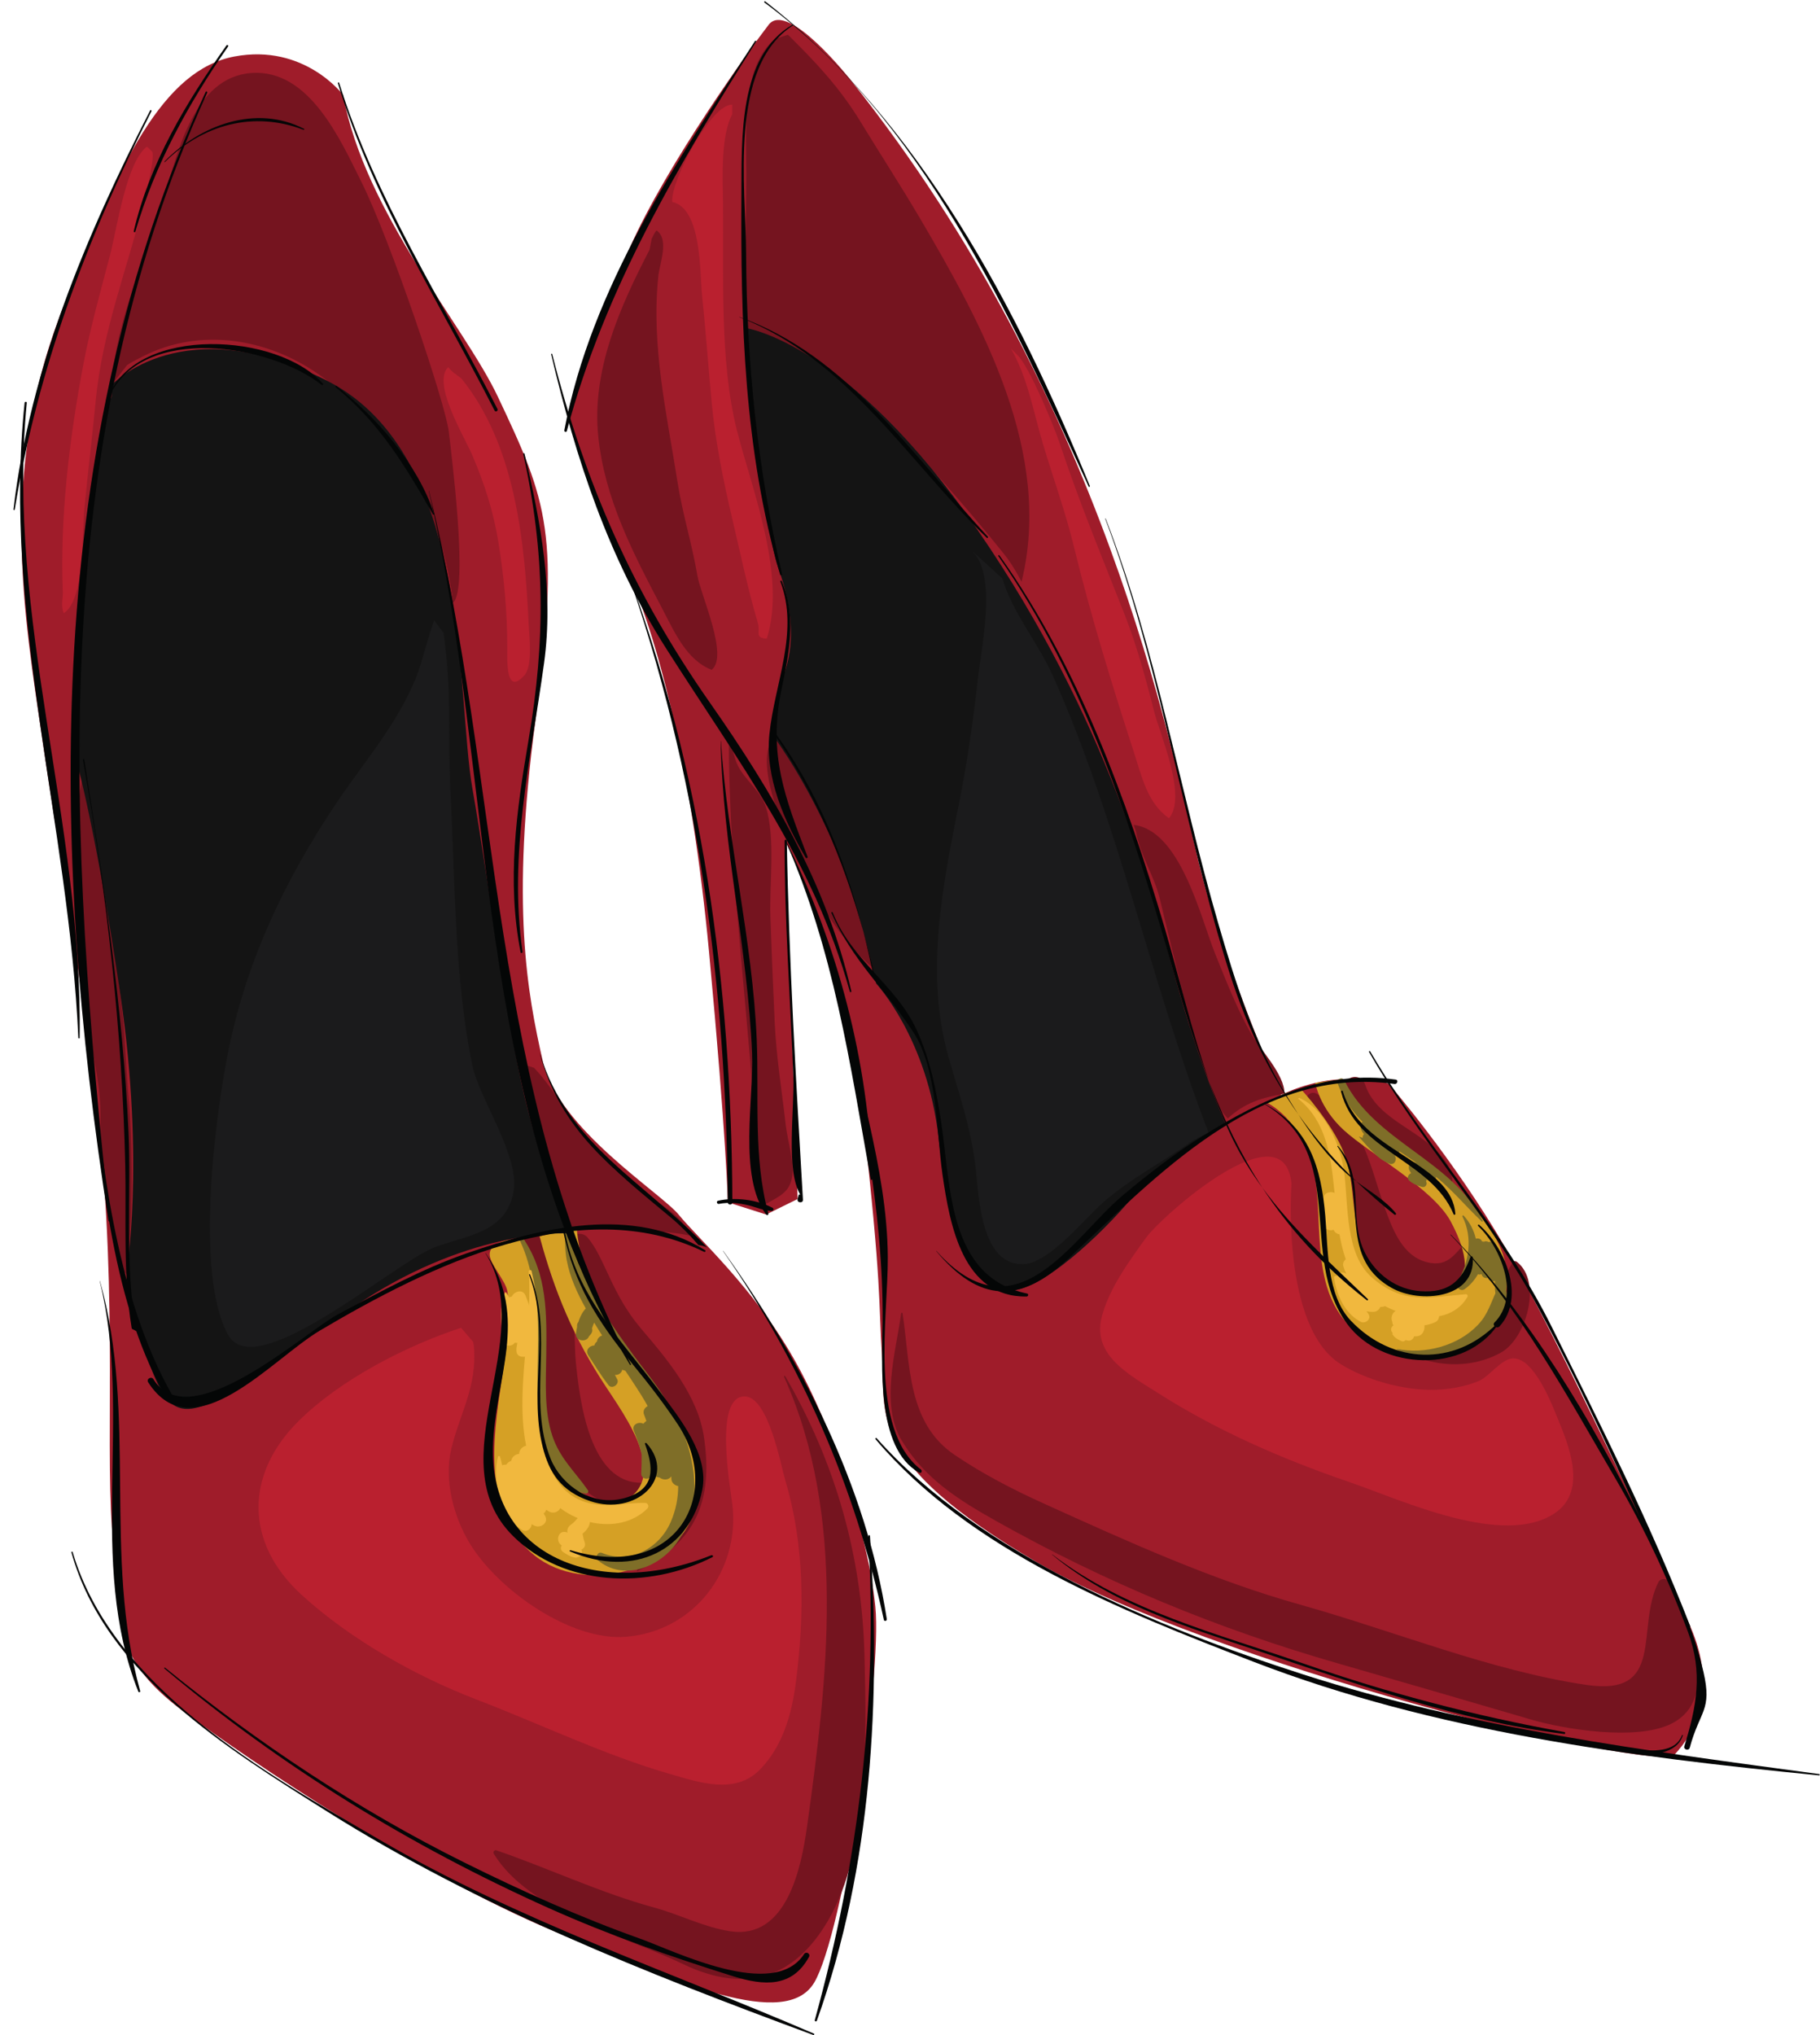 <?xml version="1.0" encoding="UTF-8"?><svg xmlns="http://www.w3.org/2000/svg" xmlns:xlink="http://www.w3.org/1999/xlink" height="1988.2" preserveAspectRatio="xMidYMid meet" version="1.0" viewBox="430.1 229.4 1778.1 1988.2" width="1778.1" zoomAndPan="magnify"><g><g id="change1_1"><path d="M 765.309 322.168 C 765.309 322.168 727.598 271.656 659.035 284.609 C 590.477 297.559 546.211 384.961 488.16 539.027 C 430.113 693.105 453.059 827.184 471.711 953.348 C 490.355 1079.48 496.098 1096.09 521.387 1283.941 C 546.672 1471.809 532.652 1631.762 539.527 1722.199 C 546.395 1812.652 538.926 1848.32 608.211 1900.41 C 677.527 1952.508 843.352 2062.051 968.555 2114.742 C 1093.758 2167.449 1197.879 2212.73 1225.617 2166.031 C 1253.371 2119.332 1292.199 1867.859 1285.289 1798.871 C 1278.371 1729.879 1245.539 1626.82 1205.59 1556.602 C 1165.648 1486.379 1111.172 1438.281 1093.5 1416.352 C 1075.859 1394.441 975.371 1332.441 960.398 1266.16 C 945.43 1199.859 928.984 1114.891 953.238 932.863 C 977.504 750.84 965.391 720.238 916.309 616.559 C 883.852 547.984 786.18 436.59 765.309 322.168" fill="#9f1c2a"/></g><g id="change2_1"><path d="M 1274.672 1846.988 C 1272.379 1749.34 1246.121 1657.898 1197.199 1573.699 C 1196.801 1572.98 1195.77 1573.621 1196.109 1574.359 C 1257.531 1710.781 1238.609 1870.012 1218.609 2013.391 C 1213.039 2053.359 1198.922 2124.629 1143.211 2115.93 C 1117.551 2111.93 1093.949 2099.539 1069.059 2092.762 C 1015.84 2078.199 966.934 2054.73 915.016 2036.91 C 913.105 2036.25 911.484 2038.602 912.473 2040.219 C 946.656 2096.461 1040.25 2120.559 1097.48 2148.051 C 1157.52 2176.871 1205.691 2162.941 1239.191 2105.359 C 1280 2035.281 1276.5 1925.109 1274.672 1846.988" fill="#75141f"/></g><g id="change2_2"><path d="M 1062.488 1397.09 C 1043.922 1385.18 1031.641 1373.441 1016.41 1358.02 C 990.512 1331.809 973.637 1294.859 951.84 1272.539 L 945.434 1270.41 C 956.535 1319.98 967.043 1384.77 990.289 1429.871 C 1004.73 1422.43 1029.32 1429.059 1045.922 1430.781 C 1064.66 1432.711 1085.48 1432.121 1103.801 1436.398 C 1099.148 1419.328 1076.781 1406.27 1062.488 1397.09" fill="#75141f"/></g><g id="change2_3"><path d="M 556.223 1306.762 C 552.652 1271.551 552.641 1236.699 547.844 1201.988 C 538.59 1135.238 533.539 1062.141 513.395 998.969 C 512.414 995.91 512.602 993.422 511.355 990.309 L 513.52 977.469 C 496.496 1038.621 507.602 1125.52 511.387 1189.16 C 513.324 1222.219 521.621 1257.398 526.336 1289.672 C 531.16 1322.738 524.305 1368.82 534.895 1399.859 C 537.906 1408.762 542.906 1472.75 553.547 1473.18 C 560.609 1425.941 559.395 1338.23 556.223 1306.762" fill="#75141f"/></g><g id="change2_4"><path d="M 868.605 651.336 C 865.707 624.754 811.289 463.133 782.926 406.57 C 762.801 366.477 732.547 296.891 676.008 300.676 C 619.516 304.465 603.672 378.738 590.996 419.871 C 573.121 478.031 542.844 544.637 539.172 605.422 L 554.141 586.18 C 557.18 583.871 568.273 578.062 574.988 574.965 C 633.566 547.922 701.211 562.98 750.301 601.672 C 771.402 618.301 791.324 637.043 808.109 659 C 825.262 681.461 862.742 732.207 872.629 818.238 C 888.363 805.688 870.555 669.176 868.605 651.336" fill="#75141f"/></g><g id="change3_1"><path d="M 1197.52 1676.238 C 1192.75 1660.238 1180.781 1593.512 1157.488 1593.512 C 1127.289 1593.512 1143.648 1682.5 1145.609 1699.199 C 1153.18 1763.5 1108.238 1822.871 1041.641 1828.328 C 988.328 1832.719 917.625 1783.539 889.414 1737.711 C 873.066 1711.16 863.922 1675.219 870.883 1645.309 C 878.219 1613.762 894.066 1587.801 893.473 1553.16 C 893.371 1548.191 893.391 1544.77 892.32 1540.211 L 880.535 1526.449 C 828.086 1543.738 763.617 1576.141 721.738 1617.641 C 669.801 1669.121 668.547 1736.051 724.781 1787.371 C 771.996 1830.441 835.086 1866.32 895.383 1889.5 C 958.301 1913.672 1021.23 1944.102 1085 1962.449 C 1113.891 1970.781 1148.461 1982.672 1172.57 1958.031 C 1194.859 1935.219 1203.66 1903.488 1207.578 1873.391 C 1216.398 1805.699 1216.07 1738.75 1197.52 1676.238" fill="#ba202f"/></g><g id="change3_2"><path d="M 946.578 838.965 C 942.699 757.402 933.465 664.199 880.781 599.012 L 872.223 592.609 C 870.73 591.25 869.305 589.688 868.008 588.055 C 851.793 603.664 883.699 655.812 891.477 673.957 C 903.477 702.059 912.191 729.047 917.078 759.375 C 922.496 793.105 925.723 826.949 925.691 862.016 C 925.68 874.957 924.066 909.266 942.242 889.332 C 950.863 879.875 947.16 850.98 946.578 838.965" fill="#ba202f"/></g><g id="change2_5"><path d="M 1058.34 1677.809 C 1006 1679.949 996.484 1596.961 992.746 1560.891 C 989.371 1528.141 996.625 1449.871 959.984 1436.398 C 956.961 1435.301 939.523 1436.609 937.84 1438.922 C 918.637 1465.578 951.586 1529.469 953.781 1560.891 C 956.27 1596.328 959.035 1625.66 976.453 1656.762 C 990.465 1681.75 1044.699 1728.031 1058.789 1678.379 C 1058.859 1678.102 1058.641 1677.789 1058.34 1677.809" fill="#75141f"/></g><g id="change2_6"><path d="M 1117.941 1633.828 C 1112.102 1592.941 1082.09 1557.371 1056.52 1527.422 C 1027.219 1493.039 1021 1457.82 1004.02 1438.141 C 997.246 1430.281 982.359 1436.781 979.164 1447.52 C 969.289 1480.73 1006.559 1527.789 1026.309 1550.73 C 1055.84 1585.078 1081.129 1615.602 1092.988 1660.449 C 1106.328 1710.77 1065.52 1727.012 1052.34 1763.609 C 1052.211 1764.02 1052.691 1764.289 1053.012 1764.129 C 1110.078 1735.609 1126.82 1696.07 1117.941 1633.828" fill="#75141f"/></g><g id="change4_1"><path d="M 1045.16 1556.91 C 1018.449 1524.102 997.625 1472.07 993.676 1430.941 C 982.289 1429.469 959.277 1437.32 957.18 1436.852 C 971.789 1491.07 990.465 1536.43 1022.738 1585.09 C 1036.07 1605.18 1053.781 1630.898 1058.43 1654.809 C 1065.059 1688.879 1035.59 1706.961 1007.078 1692.5 C 921.75 1649.23 987.086 1518.359 947.176 1454.059 L 941.332 1438.449 C 930.707 1440.039 909.648 1441.32 908.523 1454.059 C 907.711 1463.309 924.227 1480.199 925.832 1491.109 C 930.074 1519.941 924.129 1550.75 919.992 1578.871 C 911.668 1635.109 900.984 1707.809 952.555 1749.051 C 1001.129 1787.91 1091.191 1764.578 1109.121 1703.762 C 1127.68 1640.941 1080.621 1600.488 1045.16 1556.91" fill="#d5a025"/></g><g id="change5_1"><path d="M 1004.512 1685.18 C 991.859 1666.969 977.188 1654.262 969.758 1632.109 C 961.531 1607.629 963.492 1578.859 963.777 1553.359 C 964.238 1513 964.91 1474.559 941.809 1439.922 C 940.359 1437.738 937.258 1439.602 938.34 1441.941 C 963.309 1495.52 947.789 1555.539 952.562 1612.191 C 955.156 1642.801 970.238 1679.828 1002.02 1688.422 C 1003.789 1688.91 1005.66 1686.828 1004.512 1685.18" fill="#7f6e28"/></g><g id="change5_2"><path d="M 1100.309 1635.922 C 1098.512 1629.391 1096.051 1622.922 1092.941 1616.48 C 1091.219 1612.941 1088.27 1611.898 1085.48 1612.461 C 1083.328 1608.93 1081.039 1605.43 1078.5 1602.059 C 1074.43 1596.672 1067.52 1597.961 1064.801 1602.172 C 1060.84 1603.32 1057.531 1606.922 1059.359 1611.359 C 1060.211 1613.43 1060.871 1615.512 1061.621 1617.57 C 1060.488 1618.199 1059.488 1619.078 1058.809 1620.211 C 1054.141 1617.789 1047.012 1620.879 1049.34 1627.059 C 1052.371 1635.109 1055.52 1642.379 1056.93 1650.23 C 1057.012 1656.328 1056.91 1662.441 1056.578 1668.648 C 1056.27 1674.941 1065.328 1675.648 1067.121 1670.078 C 1067.289 1669.59 1067.352 1669.129 1067.488 1668.66 C 1067.672 1668.691 1067.82 1668.73 1068 1668.738 C 1069.23 1671.309 1071.852 1672.621 1074.512 1672.68 C 1077.852 1675.512 1083.301 1675.48 1085.969 1671.602 C 1085.969 1672.23 1086.012 1672.828 1086 1673.461 C 1085.891 1677.75 1089.121 1680.43 1092.691 1681.102 C 1092.648 1692.609 1090.52 1704.211 1085.488 1715.922 C 1074.09 1742.488 1044.941 1757.629 1018.172 1746.379 C 1014.27 1744.75 1010.969 1750.77 1014.059 1753.422 C 1038.641 1774.211 1073.691 1760.93 1091.219 1736.629 C 1113.781 1705.309 1111.578 1669.941 1100.309 1635.922" fill="#7f6e28"/></g><g id="change5_3"><path d="M 1049.281 1553.609 C 1021.371 1515.629 998.246 1479.66 983.992 1434.34 C 983.77 1433.609 982.809 1433.82 982.738 1434.52 C 978.871 1470.031 998.023 1501.27 1016.09 1530.371 C 1029.07 1551.238 1043.398 1571.262 1056.488 1592.059 C 1067.059 1608.871 1074.488 1627.93 1088.539 1642.051 C 1090.559 1644.07 1093.969 1642.551 1094.02 1639.789 C 1094.641 1607.719 1067.27 1578.102 1049.281 1553.609" fill="#7f6e28"/></g><g id="change5_4"><path d="M 1044.641 1555.141 C 1037.18 1550.449 1030.98 1544.289 1026.238 1536.859 C 1022.34 1530.699 1013.84 1534.191 1013.359 1539.871 C 1012.07 1540.82 1011.129 1542.141 1010.711 1543.77 C 1006.02 1543.809 1001.559 1548.309 1004.871 1553.352 C 1011.09 1562.781 1016.719 1572.262 1023.609 1581.18 C 1023.672 1581.289 1023.719 1581.379 1023.762 1581.48 C 1023.781 1581.469 1023.801 1581.469 1023.809 1581.461 C 1024.07 1581.801 1024.309 1582.191 1024.57 1582.531 C 1028.281 1587.16 1036.211 1581.02 1032.781 1576.211 C 1032.148 1574.969 1031.48 1573.75 1030.828 1572.488 C 1034.09 1572.84 1037.27 1570.898 1038.031 1567.441 C 1045.48 1571.512 1052.109 1559.859 1044.641 1555.141" fill="#7f6e28"/></g><g id="change5_5"><path d="M 1015.391 1509.801 C 1015.289 1506.121 1011.711 1502.898 1007.961 1504.121 C 1001.52 1506.23 997.504 1513.441 995.188 1520.809 C 994.156 1521.941 993.605 1523.539 993.922 1525.531 C 993.523 1527.301 993.227 1528.969 993.012 1530.559 C 993.012 1530.559 993.004 1530.559 993.004 1530.57 C 993.004 1530.57 993.004 1530.57 993.012 1530.57 C 992.934 1531.16 992.828 1531.789 992.77 1532.34 C 992.023 1539.531 1003.238 1541.148 1005.5 1534.82 C 1005.949 1534.441 1006.34 1533.98 1006.648 1533.461 C 1008.398 1531.75 1009.262 1529.309 1008.449 1527.07 C 1009.129 1525.301 1009.609 1523.461 1010.441 1521.781 C 1012.441 1517.648 1015.551 1514.59 1015.391 1509.801" fill="#7f6e28"/></g><g id="change6_1"><path d="M 1060.352 1697.52 C 1041.52 1697.238 1024.68 1702.211 1005.75 1697.762 C 964.93 1688.16 957.832 1638 955.871 1604.512 C 953.219 1558.98 960.441 1515.941 949.453 1471.02 C 949.066 1469.512 946.566 1469.809 946.688 1471.398 C 951.809 1540.172 921.465 1624.09 961.617 1685.828 C 982.473 1717.91 1034.5 1730.82 1062.609 1702.988 C 1064.629 1700.988 1063.109 1697.559 1060.352 1697.52" fill="#f1b83e"/></g><g id="change6_2"><path d="M 977.41 1695.09 C 969.074 1678.43 960.117 1662.078 951.637 1645.461 C 947.688 1637.719 937.32 1642.512 937.301 1649.691 C 933.656 1649.789 930.137 1652.621 929.484 1656.512 C 927.574 1657.121 925.801 1658.461 924.598 1660.27 C 923.27 1660.129 921.941 1660.289 920.73 1660.75 C 920.055 1657.852 919.359 1655 918.598 1652.359 C 918.309 1651.41 916.902 1651.379 916.648 1652.359 C 910.594 1675.488 918.984 1710.648 940.066 1723.879 C 944.629 1726.762 949.402 1722.762 949.484 1718.262 C 950.473 1718.781 951.359 1719.43 952.41 1719.879 C 958.637 1722.57 966.668 1716.699 962.434 1709.84 C 962.043 1709.191 961.586 1708.57 961.176 1707.922 C 962.402 1707.02 963.277 1705.781 963.637 1704.25 C 964.605 1704.828 965.512 1705.461 966.523 1706.012 C 973.789 1709.762 981.035 1702.301 977.41 1695.09" fill="#f1b83e"/></g><g id="change6_3"><path d="M 999.246 1727.621 C 1004.949 1722.91 1008.801 1716.719 1004.871 1709.031 C 1004.328 1707.949 1003.02 1707.602 1001.922 1707.809 C 995.359 1709.18 993.113 1715.398 987.883 1718.762 C 985.492 1720.301 983.535 1723.648 984.656 1726.578 C 984.301 1726.449 983.941 1726.32 983.594 1726.199 C 975.637 1723.602 972.605 1734.379 978.32 1738.691 C 978.523 1738.84 978.668 1739.039 978.859 1739.191 C 977.637 1741.02 977.688 1743.672 980.145 1745.41 C 983.48 1747.762 987.492 1750.141 991.523 1750.922 C 995.535 1751.711 1000.48 1747.422 997.984 1743.289 C 1000.73 1742 1002.629 1739.289 1001.25 1735.77 C 1000.219 1733.148 999.77 1730.371 999.246 1727.621" fill="#f1b83e"/></g><g id="change6_4"><path d="M 944.227 1496.828 C 944.219 1496.77 944.219 1496.699 944.207 1496.621 C 944.199 1496.621 944.188 1496.641 944.164 1496.641 C 943.922 1496.051 943.699 1495.41 943.441 1494.828 C 940.699 1488.34 932.586 1490.75 930.125 1495.969 C 929.199 1496.09 928.309 1496.371 927.465 1496.801 C 926.605 1495.07 925.648 1493.441 924.555 1491.949 C 924.309 1491.621 923.73 1491.5 923.523 1491.949 C 917.473 1504.898 920.828 1523.102 920.27 1537.148 C 919.984 1544.211 929.719 1546.191 933.066 1541.012 C 933.871 1541.191 934.707 1541.25 935.555 1541.211 C 934.363 1547.16 932.738 1554.75 941.422 1554.801 C 945.035 1554.828 947.617 1552.41 948.777 1549.191 C 955.016 1532.012 950.922 1513.32 944.227 1496.828" fill="#f1b83e"/></g><g id="change7_1"><path d="M 539.172 605.426 C 539.172 605.426 609.148 529.375 750.301 601.672 C 891.477 673.957 875.637 909.062 891.637 999.805 C 907.648 1090.52 926.75 1243.434 946.547 1316.41 C 966.363 1389.391 983.996 1434.34 983.996 1434.34 C 983.996 1434.34 893.168 1428.871 782.996 1501.191 C 672.824 1573.508 623.68 1624.219 596.559 1599.418 C 582.629 1586.68 571.457 1550.012 563.438 1519.051 C 555.406 1488.109 553.551 1473.18 553.551 1473.18 C 553.551 1473.18 571.938 1366.328 547.844 1201.988 C 523.754 1037.66 504.316 970.871 504.316 970.871 C 504.316 970.871 504.234 702.98 539.172 616.562 L 539.172 605.426" fill="#141414"/></g><g id="change8_1"><path d="M 891.637 1270.41 C 874.32 1187.25 874.844 1095.441 870.289 1005.141 C 867.098 942.18 872.066 909.738 863.465 847.691 L 854.27 835.371 C 841.617 871.512 843.129 882.102 824.262 917.148 C 805.504 951.988 779.332 982.941 757.547 1015.672 C 709.035 1088.48 672.453 1164.871 654.301 1250.762 C 640.711 1315.07 619.672 1474.141 653.129 1533.621 C 680.223 1581.75 815.035 1463.211 854.27 1448.051 C 885.371 1436.02 924.801 1434.059 931.852 1393.328 C 937.91 1358.379 898.371 1302.672 891.637 1270.41" fill="#1b1b1c"/></g><g id="change1_2"><path d="M 1261.855 308.402 C 1261.855 308.402 1199.875 229.375 1181.145 253.48 C 1162.422 277.598 1082.145 389.035 1045.734 470.605 C 1009.312 552.191 983.996 635.477 983.996 635.477 C 983.996 635.477 1011.195 719.555 1041.402 783.664 C 1071.633 847.785 1105.863 977.691 1122.914 1160.316 C 1139.965 1342.938 1141.164 1403.906 1141.164 1403.906 L 1178.594 1415.816 L 1209.363 1400.656 L 1197.523 1051.762 C 1197.523 1051.762 1255.082 1160.926 1273.484 1324.129 C 1291.895 1487.348 1288.125 1499.438 1291.883 1554.797 C 1295.625 1610.156 1274.992 1656.93 1442.324 1755.098 C 1609.633 1853.258 2047.75 1962.859 2066.492 1942.977 C 2085.25 1923.078 2109 1880.898 2081.371 1817.93 C 2053.766 1754.949 1952.254 1536.277 1900.734 1448.047 C 1849.219 1359.816 1787.465 1288.867 1787.465 1288.867 C 1787.465 1288.867 1783.082 1283.156 1746.617 1283.418 C 1710.164 1283.695 1681.812 1299.148 1681.812 1299.148 C 1681.812 1299.148 1626.469 1177.027 1600.215 1067.633 C 1573.973 958.254 1509.375 619.133 1261.855 308.402" fill="#9f1c2a"/></g><g id="change2_7"><path d="M 1197.719 1328.148 C 1194.109 1296.039 1188.641 1262.73 1187.051 1229.781 C 1185.352 1194.629 1184 1160.328 1182.762 1125.012 C 1181.629 1093.07 1187.859 1048.66 1178.48 1018.109 C 1172.949 1000.102 1153.309 988.461 1148.551 971.07 L 1142.16 949.672 C 1142.16 1090.469 1163.488 1230 1170.039 1368.648 C 1170.68 1382.371 1167.379 1396.328 1176.828 1406.398 C 1191.77 1397.77 1202.199 1394.32 1204.27 1377.211 C 1205.871 1363.762 1199.34 1342.41 1197.719 1328.148" fill="#75141f"/></g><g id="change2_8"><path d="M 1111.434 791.672 C 1106.082 760.156 1096.902 731.586 1091.953 699.871 C 1081.664 634.23 1066.031 567.109 1073.312 498.902 C 1074.641 486.539 1084.133 463.078 1071.5 454.445 C 1069.312 457.062 1068.234 459.715 1066.762 462.711 L 1064.684 473.426 C 1035.914 528.793 1007.953 591.438 1014.582 655.648 C 1020.941 716.984 1048.273 769.059 1077.395 824.535 C 1088.762 846.137 1100.613 874.168 1125.402 883.73 C 1142.281 870.203 1114.672 810.754 1111.434 791.672" fill="#75141f"/></g><g id="change2_9"><path d="M 1250.648 1057.07 C 1240.531 1031.469 1208.84 953.648 1184.91 947.539 L 1180.621 960.359 C 1172.801 993.699 1201.371 1052.98 1216.969 1084.391 C 1234.359 1119.34 1257.719 1155.711 1289.371 1180.281 C 1276.719 1138.941 1267 1098.371 1250.648 1057.07" fill="#75141f"/></g><g id="change2_10"><path d="M 1328.766 442.441 C 1310.465 411.387 1290.047 379.852 1270.863 348.406 C 1250.355 314.82 1227.543 290.641 1199.887 263.312 L 1187.055 267.602 C 1153.754 295.145 1159.254 359.934 1159.254 400.156 C 1159.254 450.672 1156.445 499.766 1158.902 549.84 C 1234.336 565.508 1338.465 680.52 1411.043 770.613 C 1417.688 778.883 1423.559 788.801 1428.129 797.703 C 1458.848 672.734 1390.777 547.805 1328.766 442.441" fill="#75141f"/></g><g id="change2_11"><path d="M 1651.633 1237.859 C 1637.789 1212.898 1628.059 1187.699 1617.367 1161.344 C 1603.348 1126.852 1583.598 1040.594 1537.707 1035.207 L 1539.84 1041.629 C 1543.82 1064.199 1557.625 1084.902 1562.906 1106.242 C 1569.742 1133.996 1575.77 1159.867 1582.613 1187.059 C 1592.77 1227.488 1598.547 1290.305 1629.641 1321.922 C 1646.289 1306.641 1663.059 1301.492 1684.918 1297.883 C 1685.402 1278.93 1660.918 1254.59 1651.633 1237.859" fill="#75141f"/></g><g id="change2_12"><path d="M 2060.652 1774.859 C 2058.711 1770.98 2052.324 1770.98 2050.367 1774.859 C 2027.668 1820.16 2058.074 1886.871 1979.902 1875.309 C 1886.621 1861.539 1791.512 1822.449 1700.668 1797.039 C 1614.59 1772.969 1531.133 1735 1449.965 1698.199 C 1419.777 1684.539 1390.266 1669.258 1362.84 1650.719 C 1316.055 1619.09 1319.516 1561.707 1311.859 1512.188 C 1311.715 1511.34 1310.574 1511.68 1310.473 1512.379 C 1305.535 1549.73 1289.57 1601.078 1311.262 1636.957 C 1333.547 1673.879 1366.609 1694.609 1403.648 1715.418 C 1509.43 1774.93 1620.203 1820.719 1736.738 1854.168 C 1799.871 1872.301 1862.926 1890.738 1925.965 1909.18 C 1959.16 1918.891 2028.367 1929.949 2062.312 1913.559 C 2111.762 1889.699 2081.629 1816.707 2060.652 1774.859" fill="#75141f"/></g><g id="change2_13"><path d="M 1821.559 1343.324 C 1800.949 1327.672 1772.375 1315.262 1763.828 1288.91 C 1760.113 1277.445 1743.801 1279.793 1743.152 1291.703 C 1741.648 1319.312 1757.57 1338.844 1778.043 1355.484 C 1797.977 1371.715 1819.609 1386.422 1840.934 1400.484 C 1842.062 1401.223 1843.656 1400.723 1844.297 1399.602 C 1857.824 1376.113 1839.715 1357.133 1821.559 1343.324" fill="#75141f"/></g><g id="change2_14"><path d="M 1912.23 1462.184 C 1910.695 1460.984 1909.008 1461.203 1907.832 1462.773 C 1900.488 1472.375 1901.082 1487.453 1897.469 1499.012 C 1894.105 1509.805 1885.551 1517.324 1876.566 1523.465 C 1854.238 1538.723 1821.535 1535.352 1796.223 1541.574 C 1794.355 1542.043 1794.273 1544.453 1795.723 1545.422 C 1825.039 1565.113 1865.895 1568.012 1896.887 1550.441 C 1921.191 1536.672 1937.043 1481.633 1912.23 1462.184" fill="#75141f"/></g><g id="change2_15"><path d="M 1872.445 1439.711 C 1871.047 1437.691 1868.793 1437.559 1866.918 1439.012 C 1853.695 1449.27 1848.168 1466.242 1828.145 1463.199 C 1803.891 1459.551 1793.395 1436.789 1785.66 1416.621 C 1767.754 1370 1764.496 1323.73 1716.012 1297.609 C 1710.844 1294.82 1703.457 1300.789 1707.363 1306.238 C 1747.387 1362 1731.363 1446.98 1792.574 1488.039 C 1810.828 1500.281 1838.25 1504.559 1857.371 1492.492 C 1874.262 1481.801 1884.328 1457 1872.445 1439.711" fill="#75141f"/></g><g id="change3_3"><path d="M 1954.52 1621.48 C 1947.746 1604.91 1929.867 1555.539 1908.113 1556.367 C 1897.141 1556.777 1885.223 1573.82 1875.328 1578.199 C 1861.805 1584.168 1842.969 1587.32 1827.199 1587.109 C 1798.637 1586.75 1765.039 1577.27 1740.531 1562.359 C 1681.426 1526.398 1691.855 1386 1691.855 1386 C 1685.02 1310.109 1564.641 1417.891 1549.809 1438.41 C 1533.227 1461.359 1512.652 1489.578 1506.184 1517.148 C 1497.637 1553.621 1533.773 1572.578 1560.684 1589.73 C 1619.277 1627.098 1682.738 1654.668 1748.176 1677.109 C 1799.609 1694.75 1899.605 1741.75 1949.676 1707.16 C 1978.594 1687.188 1965.129 1647.398 1954.52 1621.48" fill="#ba202f"/></g><g id="change3_4"><path d="M 1149.988 649.531 C 1132.957 581.816 1137.281 498.41 1136.43 427.02 C 1136.121 400.113 1134.277 362.578 1145.5 340.777 L 1145.5 331.723 C 1125.039 330.32 1085.098 406.441 1086.848 426.617 C 1115.738 433.164 1113.68 495.043 1116.008 517.793 C 1119.711 553.691 1122.109 588 1125.578 624.457 C 1129.07 660.965 1137.09 700.512 1145.379 735.668 C 1153.18 768.797 1160.898 805.719 1170.48 837.77 C 1173.32 847.293 1166.758 852.336 1179.219 853.309 C 1198.801 791.727 1164.27 706.332 1149.988 649.531" fill="#ba202f"/></g><g id="change3_5"><path d="M 578.203 377.074 L 573.652 372.555 C 553.344 388.086 544.52 452.223 537.457 479.191 C 528.52 513.328 518.629 548.293 511.887 583.586 C 498.293 654.727 488.445 734.242 491.457 807.746 C 491.703 814.062 489.262 820.988 492.406 828.426 C 512.977 815.234 510.211 750.133 512.488 726.562 C 515.926 691.102 520.18 656.242 523.723 619.902 C 530.336 552.098 554.965 490.078 570.863 426.504 C 573.762 414.902 582.457 378.523 578.203 377.074" fill="#ba202f"/></g><g id="change3_6"><path d="M 1557.469 923.762 C 1549.426 891.812 1540.621 859.734 1528.605 829.133 C 1504.664 768.152 1486.25 724.586 1465.699 663.352 C 1458.82 642.875 1435.73 588.055 1424.633 576.789 L 1417.824 569.98 C 1434.406 599.164 1439.66 631.676 1449.035 663.016 C 1458.945 696.164 1470.973 729.289 1479.156 762.875 C 1496.059 832.211 1516.414 898 1538.086 964.848 C 1545.426 987.453 1551.246 1014.426 1572.191 1028.664 C 1590.129 1007.316 1563.391 947.184 1557.469 923.762" fill="#ba202f"/></g><g id="change7_2"><path d="M 1158.898 549.848 C 1158.898 549.848 1259.195 563.742 1385.895 748.164 C 1512.57 932.578 1554.109 1097.344 1578.297 1184.68 C 1602.48 1271.996 1628.043 1328.691 1628.043 1328.691 C 1628.043 1328.691 1569.293 1361.25 1532.309 1403.91 C 1495.312 1446.57 1437.203 1497.062 1411.551 1489.043 C 1385.895 1481.02 1358.016 1438.57 1347.094 1341.121 C 1336.172 1243.688 1286.098 1190.199 1286.098 1190.199 C 1286.098 1190.199 1268.711 1105.738 1239.867 1043.355 C 1211.008 980.973 1184.914 947.539 1184.914 947.539 C 1184.914 947.539 1188.754 911.383 1197.523 883.492 C 1206.281 855.613 1204.453 822.938 1190.234 783.543 C 1176.027 744.16 1158.898 549.848 1158.898 549.848" fill="#141414"/></g><g id="change8_2"><path d="M 1459.242 890.652 C 1443.5 855.398 1420.629 830.785 1409.34 794.418 L 1380.098 767.844 C 1404.578 791.758 1388.848 861.922 1385.426 892.723 C 1380.941 933.129 1375.234 973.195 1367.41 1012.293 C 1351.504 1091.879 1333.691 1178.742 1356.133 1259.555 C 1366.41 1296.547 1378.902 1330.738 1383.355 1371 C 1386.457 1399.027 1388.551 1466.328 1430.473 1464.281 C 1455.59 1463.039 1490.328 1419.121 1508.305 1403.531 C 1535.117 1380.316 1564.996 1365.219 1593.355 1345.086 C 1598.488 1341.438 1605.281 1338.738 1610.879 1335.945 C 1555.246 1191.812 1523.023 1033.465 1459.242 890.652" fill="#1b1b1c"/></g><g id="change4_2"><path d="M 1702.484 1294.867 C 1702.484 1294.867 1694.66 1294.027 1684.914 1297.887 C 1673.418 1302.418 1668.82 1307.086 1668.82 1307.086 C 1668.82 1307.086 1709.98 1327.277 1716.309 1389.727 C 1722.648 1452.148 1707.863 1532.516 1805.078 1550.879 C 1902.254 1569.219 1906.594 1491.16 1900.242 1461.418 C 1893.496 1429.719 1851 1377.688 1802.867 1350.777 C 1754.723 1323.867 1740.242 1283.809 1740.242 1283.809 L 1715.082 1287.289 C 1715.082 1287.289 1719.105 1311.578 1743.07 1333.488 C 1767.016 1355.406 1830.109 1390.668 1847.211 1422.227 C 1864.297 1453.777 1867.539 1480.035 1847.211 1489.898 C 1826.891 1499.746 1777.168 1491.18 1763.273 1456.438 C 1749.387 1421.707 1754.922 1384.938 1743.07 1355.477 C 1731.199 1326.008 1702.484 1294.867 1702.484 1294.867" fill="#d5a025"/></g><g id="change5_6"><path d="M 1743.402 1284.648 C 1741.594 1280.992 1735.414 1283.551 1736.809 1287.426 C 1745.883 1312.594 1763.402 1329.391 1784.582 1345.094 C 1798.254 1355.254 1812.812 1364.184 1826.68 1374.133 C 1845.918 1387.961 1860.73 1406.484 1877.77 1422.672 C 1878.289 1423.133 1879.016 1422.543 1878.727 1421.941 C 1848.156 1362.031 1773.363 1344.953 1743.402 1284.648" fill="#7f6e28"/></g><g id="change5_7"><path d="M 1890.625 1444.789 C 1889.012 1442.41 1886.52 1441.938 1884.496 1442.73 C 1882.883 1441.801 1881.16 1441.691 1879.711 1442.422 C 1879.148 1442.18 1878.609 1442.168 1878.004 1442.121 C 1877.934 1441.938 1877.898 1441.75 1877.805 1441.57 C 1876.504 1439.32 1874.082 1438.84 1871.965 1439.449 C 1870.059 1431.41 1866.289 1423.711 1860.043 1416.898 C 1859.422 1416.238 1858.477 1417.082 1858.848 1417.809 C 1869.227 1438.141 1865.426 1462.609 1853.957 1481.629 C 1851.395 1485.891 1856.672 1491.699 1861.027 1488.711 C 1866.184 1485.141 1870.68 1480.012 1874.012 1474.152 C 1875.23 1474.621 1876.469 1474.59 1877.547 1473.969 C 1878.105 1477.059 1881.031 1478.328 1883.664 1477.762 C 1884.766 1480.73 1888.121 1481.77 1890.613 1480.73 C 1890.965 1487.23 1889.727 1492.891 1893.504 1498.441 C 1894.699 1500.18 1896.992 1500.172 1898.184 1498.441 C 1907.102 1485.422 1898.852 1456.758 1890.625 1444.789" fill="#7f6e28"/></g><g id="change5_8"><path d="M 1902 1491.391 C 1901.73 1489.57 1899.918 1488.25 1898.316 1487.711 C 1896.199 1487 1893.359 1488.07 1892.355 1490.129 C 1886.297 1502.559 1883.867 1513.301 1873.848 1523.781 C 1854.211 1544.289 1822.227 1552.559 1794.859 1547.168 C 1794.695 1547.148 1794.59 1547.371 1794.742 1547.449 C 1815.082 1560.191 1839.879 1555.648 1860.688 1546.152 C 1880.066 1537.332 1905.469 1514.949 1902 1491.391" fill="#7f6e28"/></g><g id="change5_9"><path d="M 1811.375 1364.746 C 1807.172 1364.535 1805.484 1369.137 1806.969 1372.426 C 1807.465 1373.484 1808.129 1374.395 1808.703 1375.395 C 1805.898 1376.727 1804.121 1380.324 1806.98 1382.785 C 1810.652 1385.918 1814.844 1387.664 1819.492 1388.875 C 1822.871 1389.746 1824.91 1385.988 1823.379 1383.484 C 1823.719 1382.836 1823.84 1382.098 1823.797 1381.348 C 1824.617 1381.875 1825.441 1382.336 1826.32 1382.508 C 1829.348 1383.105 1831.93 1383.195 1832.965 1379.906 C 1835.836 1370.727 1817.535 1365.035 1811.375 1364.746" fill="#7f6e28"/></g><g id="change5_10"><path d="M 1795.762 1348.586 C 1790.715 1344.285 1785.238 1340.535 1779.887 1336.582 C 1775.016 1332.961 1770.988 1325.906 1764.992 1324.473 C 1761.969 1323.777 1759.781 1325.84 1759.449 1328.699 C 1759.062 1331.945 1760.566 1334.773 1762.684 1337.234 C 1761.812 1338.328 1761.328 1339.664 1761.305 1341.055 C 1760.188 1340.613 1759.207 1340.082 1757.969 1339.75 C 1757.816 1339.73 1757.75 1339.918 1757.836 1340.027 C 1762.562 1345.387 1767.301 1350.887 1772.543 1355.785 C 1776.242 1359.656 1780.336 1362.984 1785.516 1365.207 C 1785.793 1365.367 1786.047 1365.559 1786.332 1365.715 C 1786.344 1365.695 1786.367 1365.676 1786.387 1365.645 C 1786.809 1365.805 1787.129 1366.078 1787.57 1366.234 C 1792.668 1367.938 1795.266 1361.887 1792.855 1358.348 C 1796.898 1357.277 1799.535 1351.805 1795.762 1348.586" fill="#7f6e28"/></g><g id="change6_5"><path d="M 1862.18 1493.656 C 1826.051 1496.656 1800.762 1504.168 1769.922 1476.875 C 1744.27 1454.145 1747.355 1406.137 1743.422 1375.305 C 1740.07 1348.977 1725.328 1312.945 1699.465 1301.922 C 1698.859 1301.672 1698.059 1302.426 1698.688 1302.941 C 1751.578 1345.746 1718.762 1433.484 1758.633 1485.578 C 1780.102 1513.594 1842.555 1532.555 1863.727 1496.375 C 1864.379 1495.266 1863.566 1493.547 1862.18 1493.656" fill="#f1b83e"/></g><g id="change6_6"><path d="M 1786.555 1498.762 C 1785.371 1496.641 1784.188 1494.5 1781.633 1493.891 C 1776.926 1492.75 1773.219 1491.199 1770.008 1488.539 C 1767.672 1485.359 1765.258 1482.219 1762.953 1479.039 C 1759.629 1472.672 1757.176 1465.98 1752.613 1460.152 C 1748.676 1455.148 1740.965 1460.609 1742.434 1466.07 C 1743.18 1468.809 1744.254 1471.352 1745.418 1473.812 C 1745.406 1473.801 1745.406 1473.801 1745.395 1473.789 C 1742.215 1471.312 1736.973 1472.469 1735.809 1475.969 C 1734.711 1475.219 1733.102 1476.262 1733.34 1477.742 C 1736.281 1494.68 1743.422 1512.039 1759.402 1520.57 C 1763.984 1523.031 1770.379 1517.82 1767.012 1512.969 C 1766.375 1512.082 1765.773 1511.172 1765.16 1510.262 C 1767.266 1510.77 1769.645 1511 1772.363 1510.871 C 1775.027 1510.742 1777.762 1508.711 1778.539 1506.109 C 1780.918 1506.133 1783.188 1505.672 1785.109 1504.32 C 1786.918 1503.02 1787.719 1500.812 1786.555 1498.762" fill="#f1b83e"/></g><g id="change6_7"><path d="M 1826.492 1506.984 C 1817.109 1510.938 1807.367 1509.098 1797.504 1508.867 C 1791.473 1508.734 1788.086 1515.734 1790.332 1520.488 C 1790.367 1521.746 1790.684 1522.984 1791.441 1524.125 C 1789.43 1525.547 1788.301 1528.168 1789.961 1530.586 C 1790.211 1530.965 1790.504 1531.234 1790.75 1531.586 C 1790.762 1531.625 1790.785 1531.648 1790.82 1531.676 C 1790.922 1531.828 1791.066 1531.957 1791.168 1532.098 C 1790.988 1532.078 1790.785 1532.078 1790.617 1532.059 C 1790.367 1532.027 1790.129 1532.246 1790.277 1532.508 C 1792.422 1536.035 1795.164 1537.668 1798.812 1539.195 C 1798.836 1539.207 1798.836 1539.215 1798.855 1539.246 C 1799.16 1539.367 1799.398 1539.477 1799.715 1539.586 C 1801.082 1540.156 1802.402 1539.516 1803.34 1538.477 C 1804.23 1538.668 1805.078 1538.926 1806.059 1539.027 C 1808.801 1539.328 1810.867 1537.246 1811.703 1534.785 C 1815.453 1535.156 1818.805 1534.145 1820.691 1530.355 C 1821.695 1528.305 1821.934 1526.168 1821.785 1524.098 C 1825.34 1523.477 1828.863 1522.605 1832.363 1520.926 C 1840.105 1517.227 1834.461 1503.637 1826.492 1506.984" fill="#f1b83e"/></g><g id="change6_8"><path d="M 1737.32 1397.488 C 1733.457 1391.637 1722.227 1393.207 1722.965 1401.379 C 1723.309 1405.129 1723.684 1408.789 1723.855 1412.449 C 1723.781 1416.43 1723.781 1420.418 1723.512 1424.367 C 1723.148 1430.09 1728.715 1432.25 1733.07 1430.727 C 1733.254 1431.098 1733.359 1431.539 1733.605 1431.898 C 1736.602 1436.816 1746.168 1436.859 1747.125 1430.129 C 1748.582 1419.859 1742.941 1406.008 1737.32 1397.488" fill="#f1b83e"/></g><g id="change9_1"><path d="M 727.117 355.262 C 680.109 331.055 625.66 351.613 590.812 387.184 C 590.516 387.484 590.957 387.926 591.25 387.625 C 628.23 351.121 677.66 337.418 726.699 356.223 C 727.27 356.445 727.629 355.523 727.117 355.262" fill="#040606"/></g><g id="change9_2"><path d="M 576.793 337.309 C 514.203 459.297 459.332 589.887 443.254 727.059 C 443.152 727.785 444.375 727.941 444.5 727.23 C 466.672 589.926 515.172 461.734 578.086 338.047 C 578.535 337.203 577.254 336.465 576.793 337.309" fill="#040606"/></g><g id="change9_3"><path d="M 632.516 320.016 C 632.953 319.035 631.504 318.16 631.047 319.168 C 472.293 660.816 478.957 1057.867 536.18 1422.164 C 536.281 1422.742 537.301 1422.602 537.219 1422.023 C 497.793 1050.395 472.883 670.172 632.516 320.016" fill="#040606"/></g><g id="change9_4"><path d="M 456.254 622.891 C 456.387 621.57 454.285 621.59 454.141 622.891 C 432.355 831.441 497.59 1035.676 506.621 1243.207 C 506.652 1244.012 507.918 1244.012 507.918 1243.207 C 511.039 1034.363 436.008 832.684 456.254 622.891" fill="#040606"/></g><g id="change9_5"><path d="M 527.754 1480.859 C 527.73 1480.738 527.508 1480.789 527.527 1480.922 C 560.234 1612.148 514.641 1754.699 565.211 1881.809 C 565.648 1882.922 567.375 1882.52 567.059 1881.301 C 530.242 1749.25 564.621 1612.148 527.754 1480.859" fill="#040606"/></g><g id="change9_6"><path d="M 1225.262 2215.961 C 1082.52 2154.512 935.781 2105.289 800.934 2026.602 C 688.988 1961.262 540.203 1877.852 501.07 1745.559 C 500.875 1744.789 499.652 1745.121 499.867 1745.898 C 532.957 1864.602 652.641 1937.969 750.75 1999.648 C 898.965 2092.801 1061.012 2156.801 1224.672 2217.32 C 1225.449 2217.609 1226.031 2216.309 1225.262 2215.961" fill="#040606"/></g><g id="change9_7"><path d="M 1280.059 1729.879 C 1279.988 1728.789 1278.328 1728.789 1278.371 1729.879 C 1287.699 1892.609 1269.461 2045.82 1226.121 2202.762 C 1225.75 2204.078 1227.719 2204.578 1228.172 2203.301 C 1282.23 2051.57 1290.738 1889.281 1280.059 1729.879" fill="#040606"/></g><g id="change9_8"><path d="M 916.113 628.906 C 862.32 523.664 796.93 423.957 761.434 310.359 C 761.168 309.57 759.953 309.926 760.188 310.699 C 794.809 424.887 859.574 524.949 913.355 630.531 C 914.277 632.344 917.051 630.754 916.113 628.906" fill="#040606"/></g><g id="change9_9"><path d="M 942.523 672.551 C 942.328 671.758 941.105 672.105 941.297 672.902 C 962.84 769.887 963.125 854.73 946.461 952.391 C 934.625 1021.719 925.086 1089.926 938.719 1159.68 C 938.961 1160.91 940.727 1160.344 940.574 1159.188 C 926.848 1062.727 948.594 972.039 961.676 876.918 C 971.145 807.883 958.523 739.547 942.523 672.551" fill="#040606"/></g><g id="change9_10"><path d="M 1112.5 1445.699 C 1115.23 1445.93 1118.059 1446.621 1120.922 1448.051 C 1062.289 1385.578 984.289 1348.148 957.852 1259.02 C 957.82 1258.871 957.613 1258.922 957.664 1259.07 C 977.555 1333.391 1029.16 1371.488 1085.852 1419.051 C 1095.828 1427.441 1104.488 1436.422 1112.5 1445.699" fill="#040606"/></g><g id="change9_11"><path d="M 536.285 616.016 C 536.102 616.469 536.875 616.773 537.039 616.328 C 570.305 545.629 694.445 566.004 744.344 605.406 C 745.191 606.094 746.312 605.043 745.578 604.203 C 701.867 554.555 565.406 546.805 536.285 616.016" fill="#040606"/></g><g id="change9_12"><path d="M 759.078 606.547 C 758.332 605.969 757.262 606.996 758.004 607.609 C 800.77 642.336 826.27 684.918 853.066 731.895 C 853.441 732.539 854.465 732.098 854.23 731.418 C 838.066 682.441 798.844 638.062 759.078 606.547" fill="#040606"/></g><g id="change9_13"><path d="M 849.188 708.922 C 849.16 708.773 848.965 708.848 849.004 708.965 C 914.762 991.691 890.484 1306.887 1045.57 1562.648 C 1045.949 1563.25 1046.82 1562.711 1046.5 1562.121 C 906.27 1293.398 920.688 996.652 849.188 708.922" fill="#040606"/></g><g id="change9_14"><path d="M 558.73 1526.73 C 558.895 1527.031 559.027 1527.32 559.141 1527.609 C 560.629 1528.23 562.09 1529.031 563.438 1529.949 C 551.652 1467.48 558.426 1395.441 555.699 1335.828 C 550.109 1213.988 531.215 1091.289 512.426 971.441 C 512.273 970.449 510.969 970.859 511.152 971.859 C 534.18 1100.25 549.621 1237.691 552.496 1368.988 C 553.547 1417.828 550.16 1475 558.73 1526.73" fill="#040606"/></g><g id="change9_15"><path d="M 651.309 273.82 C 612.004 329.469 576.445 388.223 560.773 455.188 C 560.535 456.238 562.109 456.695 562.414 455.625 C 581.539 389.598 614.016 331.027 652.965 274.781 C 653.68 273.781 652.035 272.848 651.309 273.82" fill="#040606"/></g><g id="change9_16"><path d="M 1204.723 254.309 C 1205.176 253.996 1204.793 253.27 1204.305 253.555 C 1151.273 284.348 1154.863 365.309 1154.473 418.387 C 1153.633 543.996 1156.996 669.246 1192.254 790.711 C 1192.605 791.867 1194.375 791.383 1194.113 790.199 C 1170.094 686.844 1159.543 583.422 1159.035 477.469 C 1158.734 412.516 1141.625 294.797 1204.723 254.309" fill="#040606"/></g><g id="change9_17"><path d="M 1193.562 903.129 C 1201.121 866.637 1208.527 832.523 1193.875 797.027 C 1193.562 796.176 1192.121 796.508 1192.465 797.402 C 1211.172 846.762 1186.82 896.824 1181.766 946.633 C 1177.457 989.145 1196.379 1031.441 1217.172 1067.164 C 1217.738 1068.168 1219.555 1067.457 1219.09 1066.344 C 1196.945 1008.57 1180.387 966.473 1193.562 903.129" fill="#040606"/></g><g id="change9_18"><path d="M 1284.379 1181.461 C 1284.309 1181.059 1284.23 1180.699 1284.129 1180.289 C 1280.922 1166.461 1277.309 1152.801 1273.48 1139.191 C 1276.969 1152.77 1280.012 1166.461 1282.969 1180.23 C 1283.449 1180.648 1283.949 1181.039 1284.379 1181.461" fill="#040606"/></g><g id="change9_19"><path d="M 1183.488 942.48 C 1226.121 1002.371 1253.879 1069.141 1273.48 1139.191 C 1255.922 1070.34 1230.469 1003.762 1184.77 941.73 C 1184.219 940.988 1182.949 941.691 1183.488 942.48" fill="#040606"/></g><g id="change9_20"><path d="M 1167.742 269.465 C 1091.539 386.715 1007.832 509.809 981.434 649.707 C 981.137 651.328 983.445 652.035 983.871 650.43 C 1021.043 511.238 1092.66 391.008 1168.84 270.094 C 1169.273 269.383 1168.164 268.754 1167.742 269.465" fill="#040606"/></g><g id="change9_21"><path d="M 1123.785 916.023 C 1049.043 809.316 1001.621 701.68 969.578 575.242 C 969.414 574.574 968.402 574.863 968.566 575.531 C 992.832 677.82 1024.234 773.77 1080.973 862.969 C 1151.191 973.34 1224.656 1069.25 1260.379 1198.117 C 1260.641 1199.023 1262.02 1198.633 1261.836 1197.691 C 1237.746 1093.262 1184.832 1003.141 1123.785 916.023" fill="#040606"/></g><g id="change9_22"><path d="M 1041.582 783.625 C 1041.562 783.492 1041.348 783.543 1041.398 783.676 C 1111.922 983.449 1139.676 1192.664 1141.156 1403.914 C 1141.156 1406.816 1145.609 1406.816 1145.609 1403.914 C 1144.855 1191.848 1116.535 982.836 1041.582 783.625" fill="#040606"/></g><g id="change9_23"><path d="M 1184.941 1409.328 C 1169.898 1401.301 1148.238 1398.602 1131.641 1402.371 C 1129.609 1402.852 1130.512 1405.82 1132.48 1405.449 C 1142.391 1403.59 1151.422 1404.5 1161.16 1406.809 C 1168.859 1408.629 1176.16 1412.148 1184.121 1412.27 C 1185.672 1412.328 1186.34 1410.078 1184.941 1409.328" fill="#040606"/></g><g id="change9_24"><path d="M 1198.789 1050.762 C 1198.75 1049.41 1196.66 1049.41 1196.66 1050.762 C 1196.469 1127.59 1202.109 1203.82 1205.172 1280.5 C 1206.441 1312.75 1197.512 1372.91 1212.109 1396.629 C 1211.699 1395.949 1210.578 1396.051 1210.379 1396.871 C 1210.031 1398.121 1209.672 1399.379 1209.359 1400.66 C 1208.34 1404.551 1214.789 1405.141 1214.559 1401.371 C 1207.781 1284.84 1200.84 1167.512 1198.789 1050.762" fill="#040606"/></g><g id="change9_25"><path d="M 1169.41 1245.262 C 1165.371 1147.609 1140.68 1051.16 1134.41 953.422 C 1134.41 953.301 1134.211 953.301 1134.211 953.422 C 1136.09 1056.102 1160.629 1156.211 1164.879 1258.531 C 1166.68 1301.82 1151.301 1378.488 1178.59 1415.82 C 1179.34 1416.852 1181.078 1416.281 1180.75 1414.93 C 1165.891 1360.191 1171.738 1301.461 1169.41 1245.262" fill="#040606"/></g><g id="change9_26"><path d="M 2207.516 1962.438 C 2037.281 1939.43 1867.535 1917.801 1703.371 1865.109 C 1561.059 1819.387 1388.02 1748.301 1286.543 1634.27 C 1285.871 1633.559 1284.863 1634.617 1285.473 1635.328 C 1377.613 1744.277 1525.633 1802.969 1655.699 1853.078 C 1831.105 1920.621 2021.391 1945.551 2207.328 1963.711 C 2208.043 1963.75 2208.195 1962.539 2207.516 1962.438" fill="#040606"/></g><g id="change9_27"><path d="M 1177.82 230.816 C 1177.039 230.207 1176.199 231.309 1177 231.895 C 1331.391 346.047 1415.754 535.254 1493.703 704.73 C 1494.02 705.398 1495.16 704.895 1494.902 704.254 C 1423.457 529.691 1329.191 348.727 1177.82 230.816" fill="#040606"/></g><g id="change9_28"><path d="M 1755.355 1383.562 C 1766.906 1394.613 1779.156 1405.391 1792.391 1415.902 C 1793.359 1416.66 1794.516 1415.512 1793.758 1414.531 C 1784.035 1402.391 1768.789 1393.492 1755.355 1383.562" fill="#040606"/></g><g id="change9_29"><path d="M 1620.414 1131.801 C 1582.105 999.824 1560.047 864.781 1510.34 736.062 C 1510.215 735.801 1509.773 735.902 1509.91 736.168 C 1563.102 877.23 1584.184 1026.266 1628.207 1169.922 C 1645.582 1226.602 1668.031 1274.902 1698.516 1317.98 C 1694.102 1311.203 1689.891 1304.293 1685.742 1297.422 C 1655.016 1246.695 1636.855 1188.441 1620.414 1131.801" fill="#040606"/></g><g id="change9_30"><path d="M 1698.523 1317.977 C 1711.965 1338.805 1726.805 1358.855 1745.207 1375.43 C 1748.363 1378.277 1751.809 1380.957 1755.363 1383.559 C 1733.75 1362.918 1714.938 1341.215 1698.523 1317.977" fill="#040606"/></g><g id="change9_31"><path d="M 2094.316 1862.5 C 2082.539 1811.188 2057.918 1762.938 2034.633 1716.168 C 1986.543 1619.641 1923.875 1512.641 1847.547 1435.461 C 1847.367 1435.258 1847.082 1435.559 1847.262 1435.75 C 1913.324 1503.711 1961.281 1593.148 2008.863 1674.621 C 2036.527 1722.051 2060.309 1772.598 2079.375 1824.059 C 2093.828 1862.98 2087.738 1896.531 2075.637 1935.168 C 2074.578 1938.559 2080.047 1940.07 2080.977 1936.621 C 2090.77 1900.109 2103.09 1900.66 2094.316 1862.5" fill="#040606"/></g><g id="change9_32"><path d="M 602.395 1599.078 C 548.363 1509.621 531.57 1383.559 521.387 1283.941 C 521.336 1283.25 520.262 1283.25 520.312 1283.941 C 528.121 1369.988 539.844 1509.48 595.559 1599.551 C 597.812 1599.121 600.109 1599.031 602.395 1599.078" fill="#040606"/></g><g id="change9_33"><path d="M 1152.453 539.027 C 1152.336 538.992 1152.273 539.18 1152.414 539.227 C 1258.738 580.57 1315.855 678.539 1394.137 754.734 C 1394.816 755.402 1395.848 754.383 1395.191 753.668 C 1321.523 674.484 1258.539 576.938 1152.453 539.027" fill="#040606"/></g><g id="change9_34"><path d="M 1766.434 1498.445 C 1729.82 1463.285 1692.875 1429.926 1663.484 1389.727 C 1689.273 1429.086 1721.797 1465.414 1765.402 1499.504 C 1766.129 1500.066 1767.148 1499.125 1766.434 1498.445" fill="#040606"/></g><g id="change9_35"><path d="M 1406.523 771.996 C 1406.031 771.348 1404.961 771.938 1405.453 772.625 C 1489.586 892.676 1536.41 1037.773 1576.309 1177.777 C 1587.293 1216.352 1598.477 1252.238 1611.488 1286.008 C 1594.27 1236.676 1582.43 1184.855 1567.793 1135.336 C 1530.492 1009.188 1483.25 879.746 1406.523 771.996" fill="#040606"/></g><g id="change9_36"><path d="M 1633.996 1341.266 C 1642.438 1358.727 1652.457 1374.656 1663.48 1389.73 C 1642.355 1357.422 1625.75 1323.008 1611.484 1286.012 C 1618.047 1304.883 1625.375 1323.426 1633.996 1341.266" fill="#040606"/></g><g id="change9_37"><path d="M 1215.699 2138.23 C 1186.09 2183.988 1089.23 2135.27 1055.309 2123.16 C 996.664 2102.281 939.871 2076.66 884.148 2049.02 C 779.688 1997.25 681.844 1931.859 591.426 1858.551 C 590.875 1858.129 590.117 1858.84 590.648 1859.289 C 704.801 1955.051 830.441 2032.461 966.328 2093.398 C 1024.738 2119.609 1085.219 2140.77 1146.25 2159.891 C 1176.859 2169.469 1204.059 2170.98 1220.48 2141.02 C 1222.172 2137.891 1217.641 2135.27 1215.699 2138.23" fill="#040606"/></g><g id="change9_38"><path d="M 1118.949 1450.629 C 1047.922 1406.961 959.973 1428.109 886.148 1453.691 C 842.219 1468.93 800.934 1491.578 760.078 1513.441 C 727.59 1530.828 615.242 1633.879 579.996 1576.699 C 577.988 1573.449 572.824 1576.469 574.875 1579.711 C 618.73 1648.121 696.527 1556.441 742.363 1529.328 C 848.289 1466.691 996.258 1392.871 1117.988 1452.281 C 1119.078 1452.801 1120.012 1451.27 1118.949 1450.629" fill="#040606"/></g><g id="change9_39"><path d="M 1793.688 1284.02 C 1723.855 1274.297 1663.137 1303.02 1604.988 1339.184 C 1577.633 1356.148 1552.027 1376.258 1527.34 1396.848 C 1477.688 1438.301 1423 1538.879 1344.922 1451.379 C 1344.855 1451.27 1344.68 1451.418 1344.777 1451.531 C 1386.992 1502.168 1426.734 1503.051 1473.465 1459.281 C 1560.031 1378.211 1660.371 1269.891 1792.477 1288.309 C 1795.285 1288.738 1796.52 1284.418 1793.688 1284.02" fill="#040606"/></g><g id="change9_40"><path d="M 1946.02 1525.398 C 1896.977 1426.867 1823.426 1349.949 1768.711 1256.418 C 1768.305 1255.707 1767.23 1256.348 1767.641 1257.059 C 1817.18 1343.945 1884.832 1417.758 1932.801 1506.629 C 1987.949 1608.957 2032.559 1712.84 2079.84 1818.598 C 2080.234 1819.469 2081.754 1818.82 2081.371 1817.93 C 2041.73 1716.066 1994.742 1623.18 1946.02 1525.398" fill="#040606"/></g><g id="change9_41"><path d="M 1136.672 1451.398 C 1136.59 1451.289 1136.41 1451.398 1136.469 1451.488 C 1212.77 1560.859 1265.371 1681.512 1293.609 1811.77 C 1294.039 1813.672 1296.789 1812.828 1296.48 1810.98 C 1276.328 1680.941 1212.809 1557.23 1136.672 1451.398" fill="#040606"/></g><g id="change9_42"><path d="M 1329.859 1665.02 C 1278.629 1625.789 1297.82 1514.289 1297.461 1457.66 C 1296.93 1368.691 1264.48 1282.93 1252.68 1195.43 C 1252.559 1194.609 1251.262 1194.941 1251.379 1195.809 C 1269.051 1305.211 1293.352 1409.852 1292.391 1521.09 C 1292.07 1561 1285.531 1644.602 1328.148 1667.969 C 1330.121 1669.031 1331.539 1666.328 1329.859 1665.02" fill="#040606"/></g><g id="change9_43"><path d="M 2073.375 1924.438 C 2066.555 1942.301 2043.785 1939.367 2028.504 1938.938 C 2026.859 1938.859 2026.465 1941.508 2028.121 1941.84 C 2043.723 1944.891 2068.59 1942.578 2074.188 1924.66 C 2074.355 1924.129 2073.539 1923.949 2073.375 1924.438" fill="#040606"/></g><g id="change9_44"><path d="M 1958.578 1921.379 C 1871.258 1905.707 1787.234 1883.648 1703.441 1854.41 C 1619.766 1825.25 1529.273 1802.797 1458.09 1747.887 C 1458.016 1747.816 1457.895 1747.98 1457.969 1748.047 C 1516.996 1797.129 1589.828 1818.699 1661.469 1842.84 C 1759.32 1875.82 1855.258 1910.309 1958.348 1923.25 C 1959.406 1923.367 1959.637 1921.598 1958.578 1921.379" fill="#040606"/></g><g id="change9_45"><path d="M 1197.891 1050.648 C 1197.781 1050.391 1197.43 1050.621 1197.539 1050.852 C 1244.801 1158.328 1260.328 1267.148 1280.762 1381.48 C 1280.922 1382.309 1282.23 1382.102 1282.219 1381.281 C 1278.738 1266.93 1248.828 1152.738 1197.891 1050.648" fill="#040606"/></g><g id="change9_46"><path d="M 1433.531 1493.012 C 1356.441 1477.039 1359.109 1388.578 1349.699 1326.238 C 1344.891 1294.539 1338.93 1264.41 1325.551 1235.27 C 1305.711 1191.91 1262.238 1167.789 1243.641 1120.738 C 1243.262 1119.852 1242 1120.371 1242.391 1121.27 C 1262.512 1167.148 1294.93 1195.98 1322.141 1237.27 C 1346.051 1273.59 1344.852 1334.809 1350.891 1376.77 C 1357.949 1425.762 1370.68 1496.91 1433.129 1495.93 C 1434.762 1495.898 1435.219 1493.359 1433.531 1493.012" fill="#040606"/></g><g id="change9_47"><path d="M 1124.859 1748.719 C 1018.84 1791.422 909.598 1752.879 911.699 1644.219 C 913.035 1576.59 947.941 1516.539 904.617 1453.531 C 904.547 1453.43 904.34 1453.52 904.391 1453.641 C 956.605 1536.941 856.574 1655.879 931.465 1730.039 C 981.25 1779.328 1062.68 1782.461 1126.09 1750.539 C 1127.512 1749.84 1126.281 1748.129 1124.859 1748.719" fill="#040606"/></g><g id="change9_48"><path d="M 1074.34 1588.289 C 1036.039 1537.09 993.434 1494.879 982.004 1432.441 C 981.84 1431.578 980.289 1431.949 980.484 1432.801 C 990.777 1483.039 1013.59 1519.891 1047.719 1561.5 C 1063.648 1580.91 1078.738 1600.352 1092.398 1620.988 C 1136.672 1688.012 1091.73 1775.059 987.586 1743.77 C 986.758 1743.539 986.227 1744.621 987.012 1744.93 C 1050.219 1771.879 1104.59 1742.98 1116.219 1684.801 C 1123.059 1650.461 1094.469 1615.219 1074.34 1588.289" fill="#040606"/></g><g id="change9_49"><path d="M 1061.781 1639.219 C 1061.23 1638.602 1059.879 1638.91 1060.191 1639.789 C 1068.16 1661.969 1071.77 1684.191 1040.059 1692.871 C 1007.359 1701.828 978.125 1679.109 968.188 1654.762 C 944.77 1597.18 971.973 1533.23 947.953 1474.441 C 947.719 1473.93 946.789 1474.129 946.984 1474.648 C 968.512 1530.828 946.207 1586.762 960.309 1642.941 C 966.594 1667.891 978.012 1686.07 1006.719 1695.801 C 1050.93 1710.789 1092.09 1673.309 1061.781 1639.219" fill="#040606"/></g><g id="change9_50"><path d="M 1892.098 1522.668 C 1851.176 1564.246 1790.641 1562.258 1750.02 1519.727 C 1725.957 1494.508 1727.605 1449.227 1724.887 1417.266 C 1720.891 1370.508 1709.598 1330.457 1664.375 1307.094 C 1664.223 1307.047 1664.156 1307.227 1664.223 1307.285 C 1749.148 1356.297 1696.965 1455.648 1746.184 1522.586 C 1780.215 1568.887 1861.781 1570.727 1893.34 1523.586 C 1893.898 1522.777 1892.781 1521.977 1892.098 1522.668" fill="#040606"/></g><g id="change9_51"><path d="M 1812.82 1365.695 C 1784.016 1346.328 1752.531 1330.227 1741.988 1295.383 C 1741.715 1294.426 1740.055 1294.883 1740.273 1295.848 C 1755.008 1354.137 1827.977 1362.285 1850.27 1415.586 C 1850.633 1416.516 1852.008 1416.078 1851.961 1415.129 C 1850.312 1392.328 1830.941 1377.887 1812.82 1365.695" fill="#040606"/></g><g id="change9_52"><path d="M 1868.984 1457.711 C 1868.918 1456.531 1867.055 1456.32 1866.664 1457.41 C 1858.145 1481.168 1845.078 1492.602 1817.816 1490.699 C 1794.066 1489.078 1774.477 1474.051 1764.016 1453.969 C 1746.285 1419.988 1764.992 1379.98 1737.234 1348.891 C 1736.926 1348.559 1736.453 1348.93 1736.695 1349.289 C 1769.516 1392.629 1733.617 1455.801 1789.59 1487.441 C 1817.48 1503.238 1871.809 1497.93 1868.984 1457.711" fill="#040606"/></g><g id="change9_53"><path d="M 1875.16 1425.832 C 1874.395 1425.172 1873.535 1426.371 1874.23 1427.031 C 1897.078 1448.781 1915.402 1495.832 1890.219 1521.273 C 1887.461 1524.062 1892.543 1527.953 1895.191 1524.984 C 1920.777 1496.801 1900.695 1448.184 1875.16 1425.832" fill="#040606"/></g></g></svg>